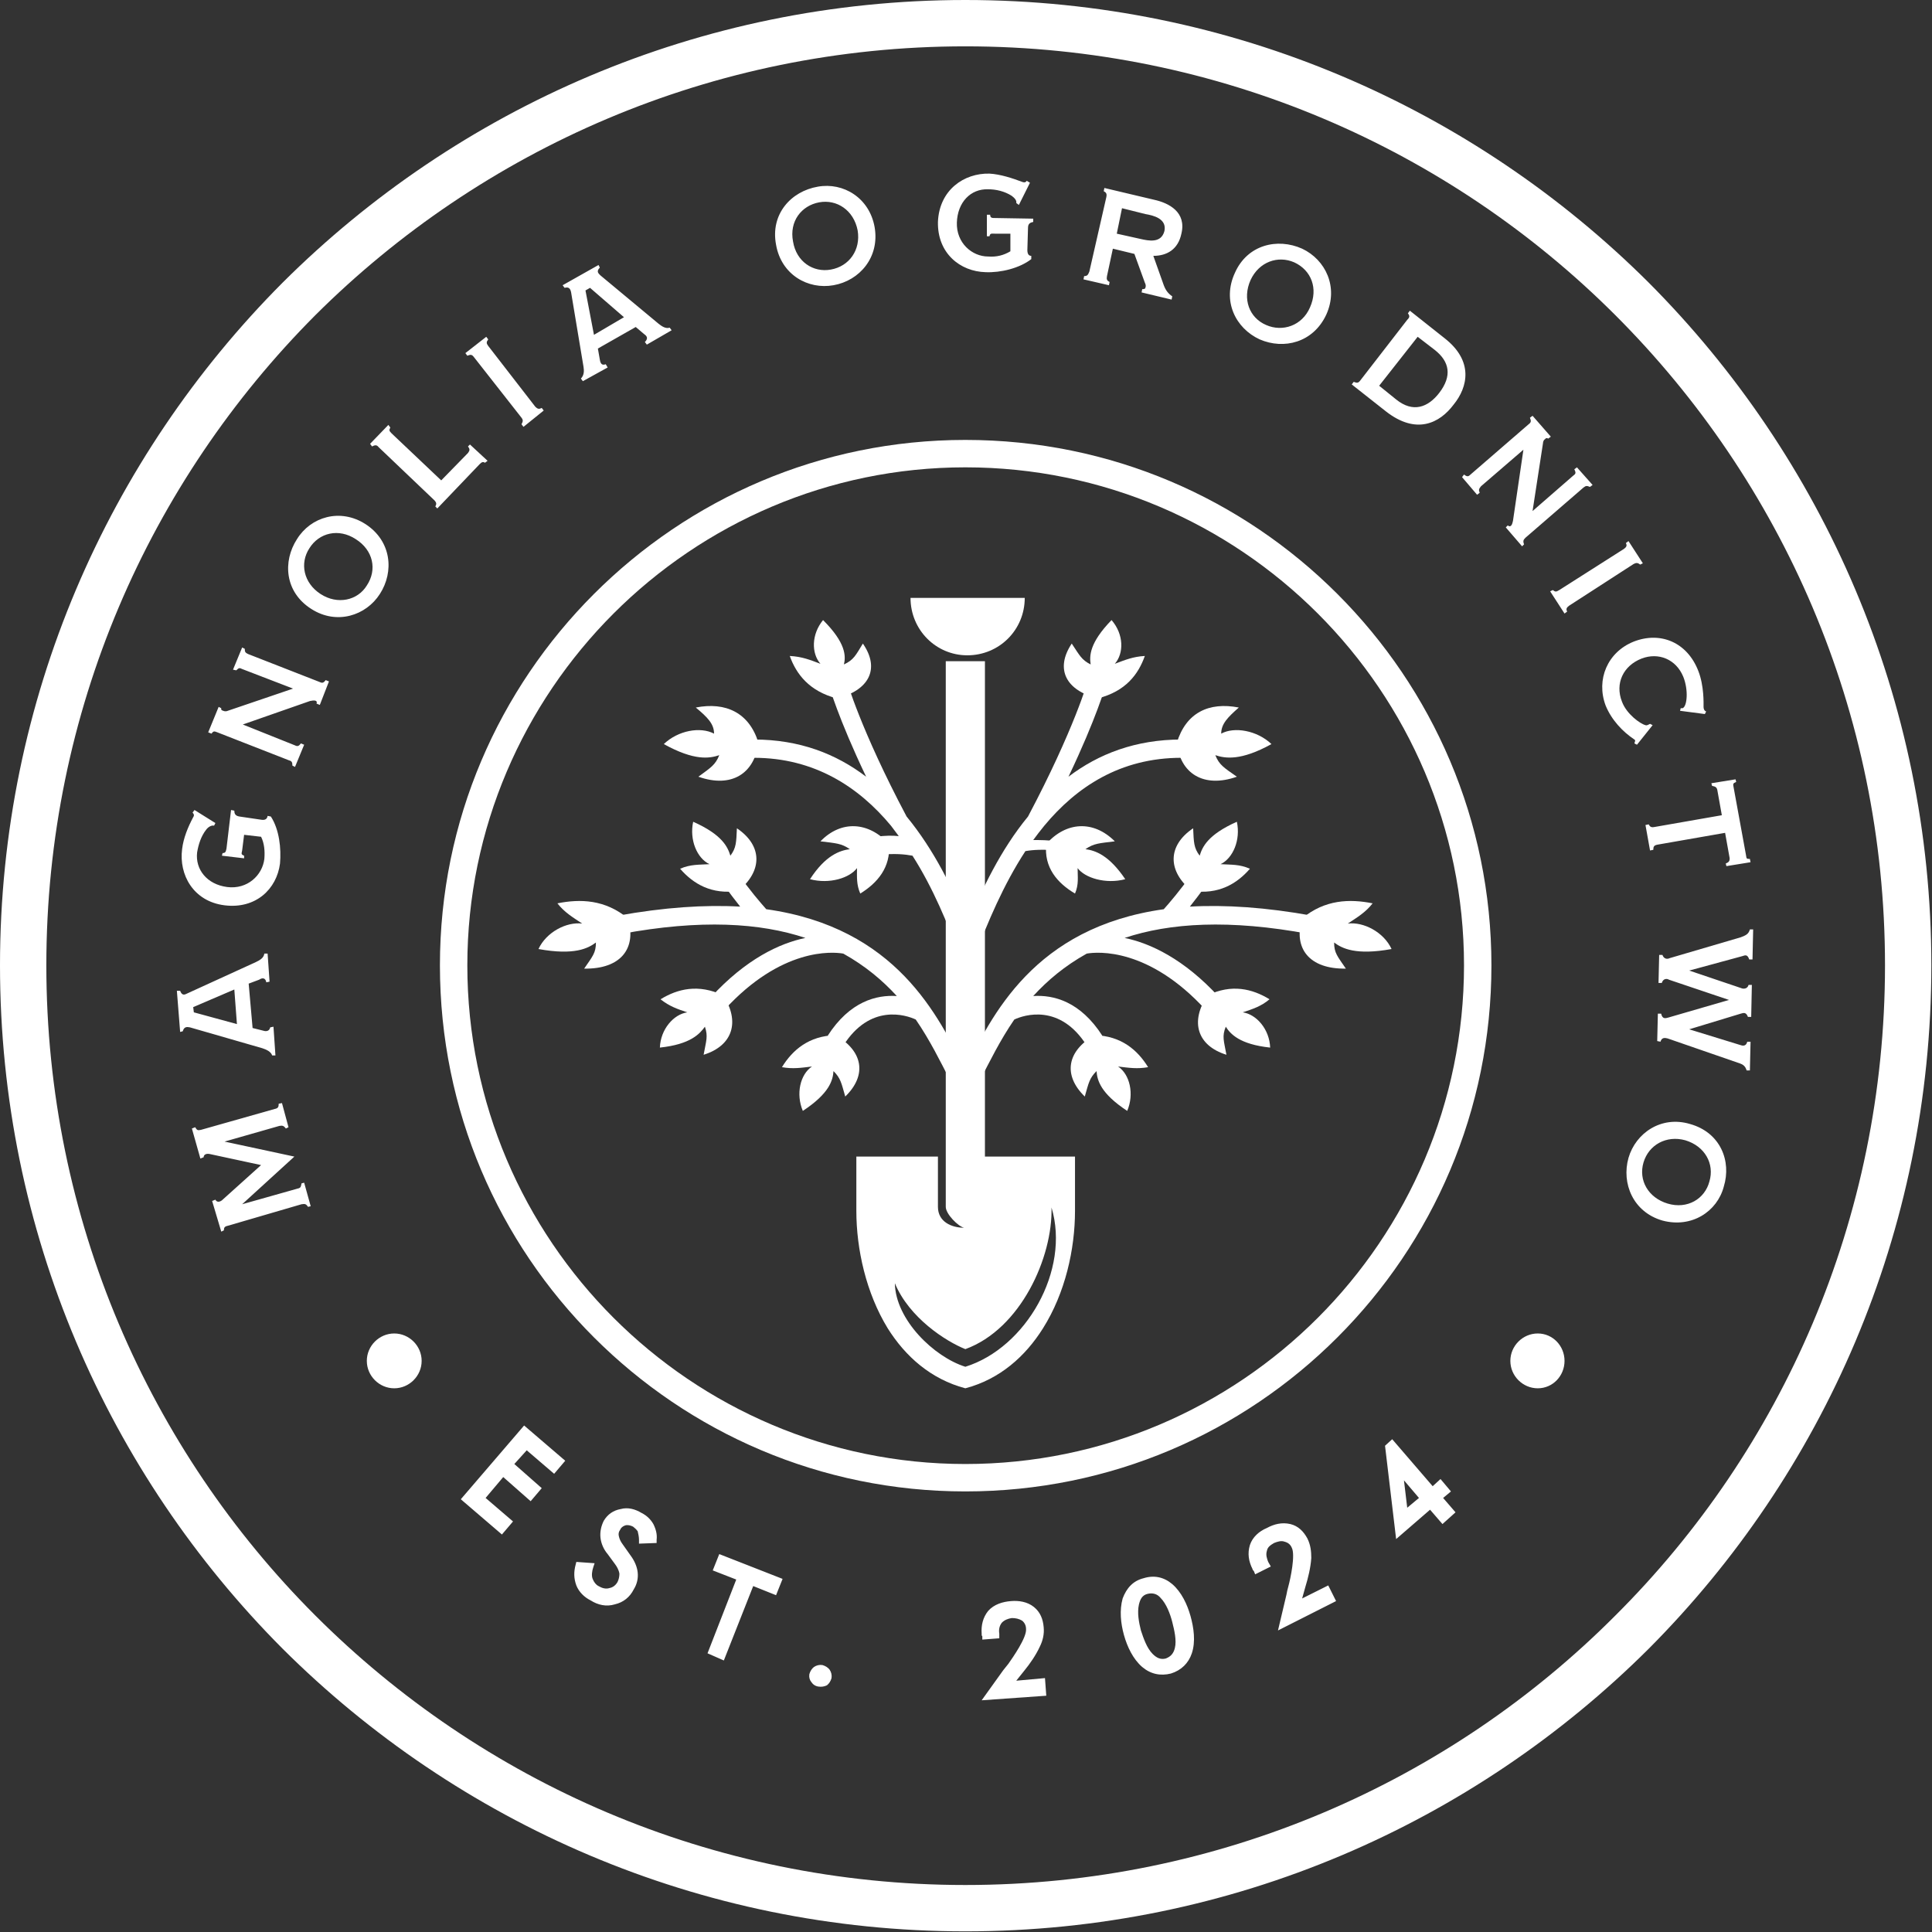 <svg xmlns="http://www.w3.org/2000/svg" version="1.2" width="296" height="296"><rect width="100%" height="100%" fill="#333333" stroke="none"/><g fill="#ffffff"><path fill-rule="evenodd" d="M204.9 204.9c-14.6 14.6-34.7 23.6-57 23.6-22.2 0-42.3-9-56.9-23.6-14.6-14.6-23.6-34.7-23.6-57 0-22.2 9-42.3 23.6-56.9 14.6-14.6 34.7-23.6 56.9-23.6 22.3 0 42.4 9 57 23.6 14.6 14.6 23.6 34.7 23.6 56.9 0 22.3-9 42.4-23.6 57zm-57 19.4c21.1 0 40.2-8.6 54-22.4 13.8-13.8 22.4-32.9 22.4-54 0-21-8.6-40.1-22.4-53.9-13.8-13.8-32.9-22.4-54-22.4-21 0-40.1 8.6-53.9 22.4-13.8 13.8-22.4 32.9-22.4 53.9 0 21.1 8.6 40.2 22.4 54 13.8 13.8 32.9 22.4 53.9 22.4z"/><path fill-rule="evenodd" d="M148.2 91.6h8.8c0 4.9-3.9 8.8-8.8 8.8-4.8 0-8.7-3.9-8.7-8.8z"/><path fill-rule="evenodd" d="M147 168.4c-.6-1-1-2-1.5-3-1.4-2.7-3-6-5.2-9.2-1.5-.7-7-2.5-11.1 4l-2.4-1.5c3.4-5.3 7.5-6.3 10.6-6.1-2.2-2.4-4.8-4.6-8.2-6.5-1.7-.3-9.5-.9-18.2 8.6l-2.1-1.9c5.4-5.9 10.6-8.3 14.5-9.1-6.9-2.3-16-2.9-28.3-.6l-.5-2.8c7.2-1.3 13.4-1.7 18.8-1.4-.8-1-1.7-2.2-2.5-3.3l2.3-1.6c1.5 2.2 3.4 4.4 4.2 5.3 19.9 2.8 26.4 16.3 30.6 24.9.6 1.1 1.1 2.1 1.5 2.9z"/><path fill-rule="evenodd" d="M148.7 168.4c.6-1 1-2 1.5-3 1.4-2.7 3-6 5.2-9.2 1.5-.7 7-2.5 11.1 4l2.4-1.5c-3.4-5.3-7.5-6.3-10.6-6.1 2.2-2.4 4.8-4.6 8.2-6.5 1.7-.3 9.5-.9 18.2 8.6l2.1-1.9c-5.4-5.9-10.6-8.3-14.5-9.1 6.9-2.3 16-2.9 28.3-.6l.5-2.8c-7.2-1.3-13.4-1.7-18.8-1.4.8-1 1.7-2.2 2.5-3.3l-2.3-1.6c-1.5 2.2-3.4 4.4-4.2 5.3-19.9 2.8-26.4 16.3-30.6 24.9-.6 1.1-1.1 2.1-1.5 2.9z"/><path fill-rule="evenodd" d="M146.9 146.1c-1.7-4.5-3.9-10-7.1-15-1.1-.2-2.7-.4-5.3-.1l-.3-2.8c1.4-.2 2.6-.2 3.5-.1l-1.2-1.6c-4.9-5.9-11.7-10.4-21-10.4v-2.8c7 0 12.6 2.2 17.2 5.7-4.3-9-5.7-14-5.7-14l2.7-.8s2.1 7.5 9.2 20.9c4.2 5.1 7.2 11.2 9.3 16.6 2.2-5.4 5.1-11.5 9.3-16.6 7.1-13.4 9.2-20.9 9.2-20.9l2.7.8s-1.4 5-5.7 14c4.6-3.5 10.3-5.7 17.3-5.7v2.8c-9.4 0-16.1 4.5-21 10.4q-.9 1.1-1.7 2.2c1 0 2.2 0 3.9.2l-.2 1.4c-2.2-.2-3.8-.1-4.9.1-3.4 5.2-5.8 11-7.6 15.7l-1.3-.5z"/><path fill-rule="evenodd" d="M172.4 134.7c-2.5-3.7-4.6-4.4-6.1-4.6 1.3-.9 2.1-.9 4.5-1.2-3.3-3.3-7.5-3-10.5.4-.4 3.6 1.7 6 4.4 7.6.6-1.4.4-2.5.4-3.9 1.1 1.5 4.3 2.5 7.3 1.7z"/><path fill-rule="evenodd" d="M194.8 114c-4.7 2.6-7.1 2.2-8.6 1.7.6 1.5 1.3 1.9 3.3 3.3-5.1 1.8-8.7-.5-9.2-5.2 1.4-4.6 4.9-6.3 9.5-5.4-1.7 1.5-2.7 2.5-2.7 4 2-1.1 5.5-.5 7.7 1.6z"/><path fill-rule="evenodd" d="M170.3 95c-3.4 3.5-3.4 5.5-3.2 6.8-1.4-.7-1.7-1.4-2.9-3.2-2.6 3.9-.9 7.2 4 8.4 4.3-1.1 6.2-3.7 7.2-6.5-1.8.1-3 .6-4.6 1.2 1.4-1.6 1.4-4.5-.5-6.7z"/><path fill-rule="evenodd" d="M123 170.2c4.1-2.7 4.6-4.7 4.7-6.1 1.1 1.1 1.2 1.8 1.8 3.9 3.4-3.3 2.7-7-1.5-9.4-4.1.1-6.6 2.3-8.2 4.9 1.7.3 2.9.1 4.6-.1-1.8 1.2-2.5 4.2-1.4 6.8z"/><path fill-rule="evenodd" d="M172.7 170.2c-4.1-2.7-4.6-4.7-4.7-6.1-1.1 1.1-1.2 1.8-1.8 3.9-3.4-3.3-2.7-7 1.5-9.4 4.1.1 6.6 2.3 8.2 4.9-1.7.3-2.9.1-4.6-.1 1.8 1.2 2.5 4.2 1.4 6.8z"/><path fill-rule="evenodd" d="M101.1 160.5c4.7-.5 6.1-2.1 6.9-3.2.5 1.5.2 2.1-.2 4.3 4.5-1.4 5.6-5.1 3-9.1-3.8-1.8-7-1-9.6.6 1.4 1.1 2.6 1.5 4.1 2-2.1.3-4.1 2.6-4.2 5.4z"/><path fill-rule="evenodd" d="M194.6 160.5c-4.7-.5-6.1-2.1-6.8-3.2-.6 1.5-.3 2.1.1 4.3-4.5-1.4-5.6-5.1-2.9-9.1 3.7-1.8 6.9-1 9.5.6-1.3 1.1-2.6 1.5-4.1 2 2.1.3 4.1 2.6 4.2 5.4z"/><path fill-rule="evenodd" d="M82.5 145.4c5.5 1 7.6-.1 8.8-1 0 1.6-.5 2.1-1.8 4 5.6.1 8.1-3.1 6.7-7.7-3.5-2.9-7.3-3-10.8-2.3 1.1 1.4 2.3 2.1 3.8 3.1-2.4-.3-5.5 1.3-6.7 3.9z"/><path fill-rule="evenodd" d="M213.2 145.4c-5.5 1-7.6-.1-8.8-1 0 1.6.5 2.1 1.8 4-5.6.1-8.1-3.1-6.7-7.7 3.5-2.9 7.3-3 10.8-2.3-1.1 1.4-2.3 2.1-3.8 3.1 2.4-.3 5.5 1.3 6.7 3.9z"/><path fill-rule="evenodd" d="M106.2 125.9c4.5 2 5.3 3.9 5.7 5.2.9-1.2.9-2 1-4.2 4 2.7 3.9 6.6.2 9.6-4.1.6-6.9-1.1-8.9-3.4 1.6-.7 2.9-.6 4.5-.7-1.9-.9-3.1-3.7-2.5-6.5z"/><path fill-rule="evenodd" d="M189.5 125.9c-4.5 2-5.3 3.9-5.7 5.2-.9-1.2-.9-2-1-4.2-4 2.7-3.9 6.6-.2 9.6 4.1.6 6.9-1.1 8.9-3.4-1.6-.7-2.8-.6-4.5-.7 1.9-.9 3.1-3.7 2.5-6.5z"/><path fill-rule="evenodd" d="M124.1 134.7c2.4-3.7 4.6-4.4 6.1-4.6-1.3-.9-2.1-.9-4.5-1.2 3.2-3.3 7.4-3 10.5.4.3 3.6-1.8 6-4.4 7.6-.6-1.4-.5-2.5-.5-3.9-1.1 1.5-4.2 2.5-7.2 1.7z"/><path fill-rule="evenodd" d="M101.7 114c4.7 2.6 7 2.2 8.5 1.7-.6 1.5-1.3 1.9-3.2 3.3 5.1 1.8 8.6-.5 9.2-5.2-1.4-4.6-5-6.3-9.6-5.4 1.8 1.5 2.8 2.5 2.8 4-2.1-1.1-5.5-.5-7.7 1.6z"/><path fill-rule="evenodd" d="M126.1 95c3.5 3.5 3.5 5.5 3.2 6.8 1.5-.7 1.8-1.4 2.9-3.2 2.7 3.9.9 7.2-4 8.4-4.2-1.1-6.2-3.7-7.2-6.5 1.9.1 3.1.6 4.7 1.2-1.4-1.6-1.4-4.5.4-6.7z"/><path fill-rule="evenodd" d="M131.2 177.2v8.3c0 5.9 1.5 12.6 4.8 18 2.7 4.3 6.6 7.8 11.9 9.2 5.3-1.4 9.2-4.9 11.9-9.2 3.4-5.4 4.9-12.1 4.9-18v-8.3h-13.8v-75.9h-6v83.6c0 1.1 1.9 3 2.8 3.2-1.9 0-4-.9-4-3.2v-7.7h-12.5zm5.9 19.4c2.2 5.3 7.8 8.9 10.8 10.1 8.5-3.1 13.4-14.1 13.2-21.7 2.9 9.6-3.9 21.5-13.2 24.4-4.8-1.5-10.7-7.2-10.8-12.8z"/><path fill-rule="evenodd" d="M252.6 252.6c-26.8 26.7-63.8 43.3-104.7 43.3-40.8 0-77.8-16.6-104.6-43.3C16.6 225.8 0 188.8 0 147.9c0-40.8 16.6-77.8 43.3-104.6C70.1 16.6 107.1 0 147.9 0c40.9 0 77.9 16.6 104.7 43.3 26.7 26.8 43.3 63.8 43.3 104.6 0 40.9-16.6 77.9-43.3 104.7zm-104.7 36.2c38.9 0 74.2-15.8 99.6-41.3 25.5-25.4 41.3-60.7 41.3-99.6 0-38.9-15.8-74.1-41.3-99.6-25.4-25.4-60.7-41.2-99.6-41.2-38.9 0-74.1 15.8-99.6 41.2C22.9 73.8 7.1 109 7.1 147.9c0 38.9 15.8 74.2 41.2 99.6 25.5 25.5 60.7 41.3 99.6 41.3z"/><path fill-rule="evenodd" d="M42.7 169.1c0 .5-.1.7-.6.8l-11.3 3.2c-.5.1-.6.1-.9-.4l-.5.2 1.3 4.6.5-.2c0-.4.4-.6.9-.5l7.9 1.7-6 5.4c-.4.3-.8.3-1-.1l-.5.2 1.4 4.7.4-.2c0-.4.1-.6.6-.7l11.3-3.3c.6-.1.7 0 1 .4l.4-.1-1-3.6-.4.1c-.1.5-.1.7-.6.8l-8.5 2.4 8-7.3-10.7-2.3 8.4-2.4c.5-.1.7 0 1 .4l.4-.2-1-3.7zm-4.6-18.4 1.6-.6c.6-.4 1-.2 1.1.4l.5-.1-.3-4.3h-.5c-.1.7-.7 1-1.3 1.3l-10.5 4.8c-.4.2-.8.4-1.1-.4h-.5l.5 6.3.4-.1c.2-.7.6-.7 1.1-.6l11.1 3.2c.6.2 1.3.5 1.5 1.1h.5l-.3-4.4-.5.1c-.1.5-.5.7-1.1.5l-1.6-.4zm-2.2.9.4 5.3-6.6-1.8-.1-.8zm4.1-23.4c.5 1 .6 2.2.5 3.4-.3 2.5-2.6 4.7-5.7 4.3-3.1-.4-4.9-2.7-4.6-5.3.2-1.2.6-2.5 1.4-3.5.3-.4.8-.7 1.2-.6l.2-.4-3.2-2-.3.4c.2.2.3.4.1.7-.8 1.5-1.5 3.2-1.7 4.9-.5 3.9 1.7 8 6.5 8.6 4.8.6 8-2.5 8.5-6.4.2-2.3-.1-5.2-1.4-7.2l-.5-.1q-.1.7-.9.6l-3.4-.5c-.7-.1-.8-.5-.8-.9l-.5-.1-.7 5.9c-.1.4-.1.7-.6.7l-.1.4 3.4.4v-.4c-.5-.2-.4-.3-.3-.8l.3-2.4zm9.9-24c-.3.4-.5.5-.9.3l-11-4.3c-.4-.2-.5-.3-.5-.8l-.4-.2-1.4 3.4.5.1c.4-.4.5-.4.9-.2l7.8 3-10 3.4c-.2.1-.5.1-.7 0q-.4-.1-.3-.4l-.4-.2-1.6 3.9.5.2c.3-.4.4-.4.9-.2l11 4.3c.4.1.5.3.5.8l.4.2 1.4-3.4-.5-.2c-.3.4-.5.5-.9.3l-8-3.2 10.3-3.6c.5-.1 1.2-.2 1 .4l.5.2 1.4-3.6zM56 80.3c-3.9-2.5-8.4-1.1-10.5 2.3-2.2 3.4-1.9 8.1 2.2 10.7 3.9 2.5 8.4 1 10.5-2.3 2.2-3.4 1.8-8.1-2.2-10.7zm-1.5 2.3c2.7 1.7 3.3 4.7 1.7 7.1-1.4 2.3-4.5 3-7.1 1.3-2.6-1.7-3.2-4.7-1.7-7 1.5-2.4 4.5-3.1 7.1-1.4zM72 68.1l-.3.3c.3.4.3.6 0 1l-4.1 4.2-7.6-7.2c-.4-.4-.4-.5-.2-.9l-.3-.4-2.8 2.9.3.4c.4-.2.7-.3 1 .1l8.5 8.1c.4.4.4.6.2 1l.3.3 6.5-6.8c.3-.3.5-.4.8-.2l.4-.3zm11-5.6c-.4.2-.6.2-1-.2L74.8 53c-.3-.4-.3-.6 0-1l-.3-.4-3.2 2.5.3.4c.5-.2.7-.2 1 .2l7.3 9.3c.3.4.2.6 0 1l.3.4 3.1-2.5zm14.4-12.4 1.3 1.1c.6.4.5.8.1 1.2l.3.4 3.8-2.2-.3-.4c-.6.2-1.2-.2-1.7-.6L92 42.2c-.3-.3-.7-.6-.1-1.2l-.2-.4-5.5 3.1.3.4c.7-.2.9.2 1 .7l1.9 11.4c.1.6.1 1.3-.4 1.8l.3.4 3.8-2.1-.3-.5c-.5.2-.8 0-.9-.7l-.3-1.7zm-1.8-1.5L91 51.3l-1.3-6.8.7-.4zM134 34.8c-.8-4.5-4.8-6.9-8.7-6.2-4.1.7-7.3 4.2-6.4 8.9.8 4.6 4.9 6.9 8.8 6.2 4-.7 7.1-4.3 6.3-8.9zm-2.6.5c.5 3-1.3 5.5-4.1 6-2.7.5-5.3-1.2-5.8-4.3-.6-3.1 1.3-5.5 4-6s5.3 1.2 5.9 4.3zm23.4 3.2c-1 .6-2.1.9-3.4.8-2.5 0-4.9-2.1-4.8-5.2.1-3.1 2.1-5.2 4.8-5.1 1.2 0 2.5.3 3.6 1 .4.3.8.7.7 1.1l.4.3 1.7-3.4-.5-.3c-.1.2-.3.3-.6.2-1.6-.6-3.4-1.2-5.1-1.3-3.9-.1-7.7 2.5-7.9 7.4-.1 4.8 3.4 7.6 7.3 7.7 2.3.1 5.2-.6 7-2v-.5q-.6 0-.6-.9l.1-3.4c0-.7.4-.8.8-.9v-.5l-5.9-.1c-.4 0-.7 0-.7-.5h-.5v3.3h.4c.1-.5.3-.4.8-.4h2.4zm24.8 6.9c-.6-.4-1-.9-1.3-1.7l-1.6-4.5c2.1 0 3.8-1 4.3-3.4.8-3.3-1.9-4.7-4.2-5.2l-7.6-1.8-.1.5c.4.2.5.4.4.9l-2.6 11.4c-.2.5-.3.7-.8.7l-.1.5 3.9.9.1-.5c-.4-.2-.5-.4-.4-.9l.9-4.2 3.3.8 1.6 4.4c.1.2.2.5.1.7 0 .3-.3.3-.5.3l-.1.5 4.6 1.1zm-1.2-10c-.5 1.9-2.4 1.5-3.7 1.2l-3.6-.8.8-3.9 3.6.9c1.2.2 3.3.7 2.9 2.6zm24.8 12.8c1.9-4.2-.1-8.4-3.7-10.1-3.8-1.7-8.4-.6-10.3 3.7-2 4.3.1 8.5 3.8 10.2 3.7 1.6 8.2.5 10.2-3.8zm-2.5-1.1c-1.2 2.8-4.2 3.8-6.7 2.7-2.6-1.1-3.7-4-2.4-6.9 1.3-2.8 4.2-3.8 6.7-2.7 2.6 1.2 3.7 4 2.4 6.9zm22 14.9c2.2-2.7 3.1-6.7-1.4-10.2l-5.3-4.2-.3.4c.3.4.3.6-.1 1l-7.2 9.3c-.3.4-.5.4-1 .2l-.3.4 5.2 4.1c4.7 3.7 8.3 1.8 10.4-1zm-2.2-1.8c-1.7 2.2-4 3.1-6.6 1l-2.6-2.1 5.9-7.5 2.6 2c2.3 1.8 2.7 4 .7 6.6zm13 23.2c-.2-.5-.1-.7.2-1l8.9-7.7c.4-.3.5-.3 1-.1l.4-.3-2.4-2.7-.4.3c.3.6.2.7-.2 1l-6.2 5.4 1.6-10.4c0-.2.1-.5.3-.6q.2-.3.5-.1l.4-.3-2.8-3.2-.4.3c.2.5.2.7-.2 1l-8.9 7.7c-.3.3-.5.4-1 0l-.3.4 2.3 2.7.4-.3c-.2-.5-.1-.6.2-1l6.5-5.6-1.6 10.9c-.1.5-.3 1.1-.8.7l-.3.3 2.5 2.9zm6.6 10.3c-.2-.4-.1-.6.3-.9l9.9-6.4c.4-.2.6-.2 1 .1l.4-.2-2.2-3.4-.4.3c.2.4.1.6-.3.9l-9.9 6.3c-.5.3-.6.3-1 0l-.4.2 2.2 3.4zm13.1 17.4-.4-.2c-.2.1-.5.3-.7.2-.8-.2-2.9-1.7-3.6-3.6-1.1-2.8.2-5.5 3-6.6 2.6-1 5.3.1 6.4 2.8.8 2 .6 4.5-.1 4.8h-.3l-.1.4 3.8.5.2-.4c-.3-.1-.4-.4-.4-.7 0-.5.1-3.2-.8-5.5-1.7-4.4-5.8-6.1-9.9-4.5-4 1.6-5.8 5.8-4.3 9.8.9 2.2 2.6 4 4.4 5.2.2.1.1.3 0 .6l.4.2 2.4-3zm15 21-.1-.5c-.6 0-.5-.1-.6-.6l-1.9-10.4c-.1-.5-.1-.6.4-.8l-.1-.4-3.7.6.1.4c.5.1.7.2.8.6l.7 3.9-10.3 1.8c-.5.1-.7 0-.9-.4l-.5.1.7 3.9.5-.1c0-.5.1-.7.7-.8l10.3-1.8.7 3.9c0 .4-.1.6-.6.8l.1.4zm-.1 31.9.1-4.4h-.5c-.2.8-.8.6-1.1.5l-7.8-2.4 7.9-2.4c.4-.1.8-.3 1.1.5h.5l.1-4.9h-.5c-.2.7-.9.6-1.1.5l-8-2.7 8.1-2.2c.4-.1.8-.4 1.1.5h.5l.1-4.6h-.5c-.2.7-.6.9-1.4 1.2l-10.9 3.2c-.4.2-.9.1-1.1-.5h-.5l-.1 4.3h.5c.2-.7.8-.7 1.1-.5l9.2 3.1-9.3 2.7c-.4.1-.9.3-1.1-.6h-.5l-.1 4.2.5.1c.2-.7.7-.6 1.1-.5l10.7 3.7c1 .3 1.2.6 1.4 1.2zm-13.4 23c4.5 1.2 8.4-1.4 9.4-5.2 1.2-3.9-.5-8.3-5.2-9.6-4.4-1.3-8.3 1.4-9.4 5.2-1.1 3.9.7 8.3 5.2 9.6zm.8-2.6c-3-.9-4.5-3.6-3.7-6.3.8-2.7 3.5-4.2 6.4-3.4 3 .9 4.5 3.6 3.7 6.3-.7 2.7-3.4 4.3-6.4 3.4z"/><path fill-rule="evenodd" d="m80.7 222.2-1.9 2.1L83 228l-1.7 2-4.2-3.7-2.7 3.2 4.2 3.6-1.7 2-6.3-5.4 9.7-11.3 6.3 5.4-1.7 2zm75 35.3 4.4-.4.2 2.7-9.9.7 3.3-4.6.8-1c.7-1 2.8-4 2.7-5.3q0-.8-.6-1.3c-.5-.3-1-.4-1.6-.4-.6.1-1.1.3-1.5.7-.4.5-.5 1.1-.4 1.7v.7l-2.6.2v-.5q-.1-.1-.1-.2v-.2c-.1-1.3.2-2.5 1-3.5.9-1 2.2-1.4 3.5-1.5 1.2-.1 2.5.1 3.5.9s1.4 1.9 1.5 3.1c.1 1-.1 2-.6 3-.6 1.3-1.5 2.6-2.4 3.7zm23.7-1.1c-1.6.4-3.1.1-4.4-1-1.4-1.2-2.3-3.1-2.8-4.9-.5-1.8-.7-3.8-.2-5.6.6-1.6 1.6-2.7 3.2-3.1 1.6-.5 3.1-.2 4.4.9 1.4 1.2 2.3 3.1 2.8 4.9.5 1.8.8 3.9.2 5.7-.5 1.5-1.6 2.6-3.2 3.1zm20.1-11.5 4-2 1.2 2.4-8.9 4.5 1.3-5.5q.1-.6.3-1.3c.3-1.1 1.1-4.8.5-5.9q-.3-.7-1.1-.9c-.5-.2-1.1 0-1.6.2-.5.3-1 .6-1.1 1.2-.2.6 0 1.2.2 1.7l.4.7-2.4 1.2-.2-.5-.1-.1q-.1-.1-.1-.2c-.6-1.2-.8-2.4-.4-3.7.4-1.2 1.4-2.1 2.6-2.6 1.1-.6 2.3-.9 3.6-.6 1.2.3 2 1.1 2.6 2.2.5 1 .6 2 .6 3-.1 1.5-.5 3.1-.9 4.4zm19.6-13.6-5.2 4.5-1.7-14.3 1.1-1 6.2 7.2 1.2-1.1 1.6 1.9-1.2 1 1.9 2.2-2 1.8zm-122.5 7c.6.8 1 1.7 1.1 2.6.1.9-.1 1.8-.6 2.6-.6 1.2-1.6 2-2.9 2.3-1.3.4-2.6.1-3.7-.6-1-.5-1.8-1.3-2.2-2.3-.4-1.1-.4-2.1-.1-3.2l.1-.4 2.8.2-.2.6c-.2.6-.3 1.3-.1 1.8.2.5.5.9.9 1.1.5.3 1.1.5 1.7.3.5-.1.9-.4 1.2-.9q.3-.6.3-1.3c-.1-.6-.4-1.1-.7-1.5l-1.1-1.5c-.6-.7-1-1.6-1.1-2.5-.1-.9.1-1.8.5-2.6q.9-1.5 2.6-1.8c1.1-.3 2.2 0 3.2.6.8.4 1.4 1 1.8 1.7.4.8.6 1.6.5 2.4v.5l-2.7.1v-.6c0-.4-.1-.9-.2-1.3q-.3-.4-.7-.7c-.4-.2-.8-.3-1.2-.2q-.6.2-.8.7-.3.4-.2.9c.1.5.3.9.6 1.3zm16.2 3.7-3.6-1.4 1-2.5 9.7 3.8-1 2.5-3.5-1.4-4.5 11.4-2.5-1.1zm11.2 14.5q.2-.7.7-1.1.6-.4 1.3-.3.7.2 1.1.7.4.6.3 1.3-.2.7-.7 1.1-.6.3-1.3.2-.7-.1-1.1-.7-.4-.5-.3-1.2zm54.6-2.4c.8-.3 1.2-.8 1.4-1.6.3-1.2-.1-2.8-.4-4-.3-1.2-.9-2.8-1.8-3.7-.5-.6-1.2-.8-2-.6-.8.2-1.1.8-1.3 1.6-.3 1.3 0 2.8.3 4 .4 1.2.9 2.7 1.8 3.6.6.6 1.2.9 2 .7zm38.8-24.6-2.3-2.7.5 4.2z"/><path fill-rule="evenodd" d="M60.4 212.7c-2.3 0-4.2-1.9-4.2-4.2 0-2.3 1.9-4.2 4.2-4.2 2.3 0 4.2 1.9 4.2 4.2 0 2.3-1.9 4.2-4.2 4.2z"/><path fill-rule="evenodd" d="M235.6 212.7c-2.3 0-4.2-1.9-4.2-4.2 0-2.3 1.9-4.2 4.2-4.2 2.3 0 4.1 1.9 4.1 4.2 0 2.3-1.8 4.2-4.1 4.2z"/></g></svg>